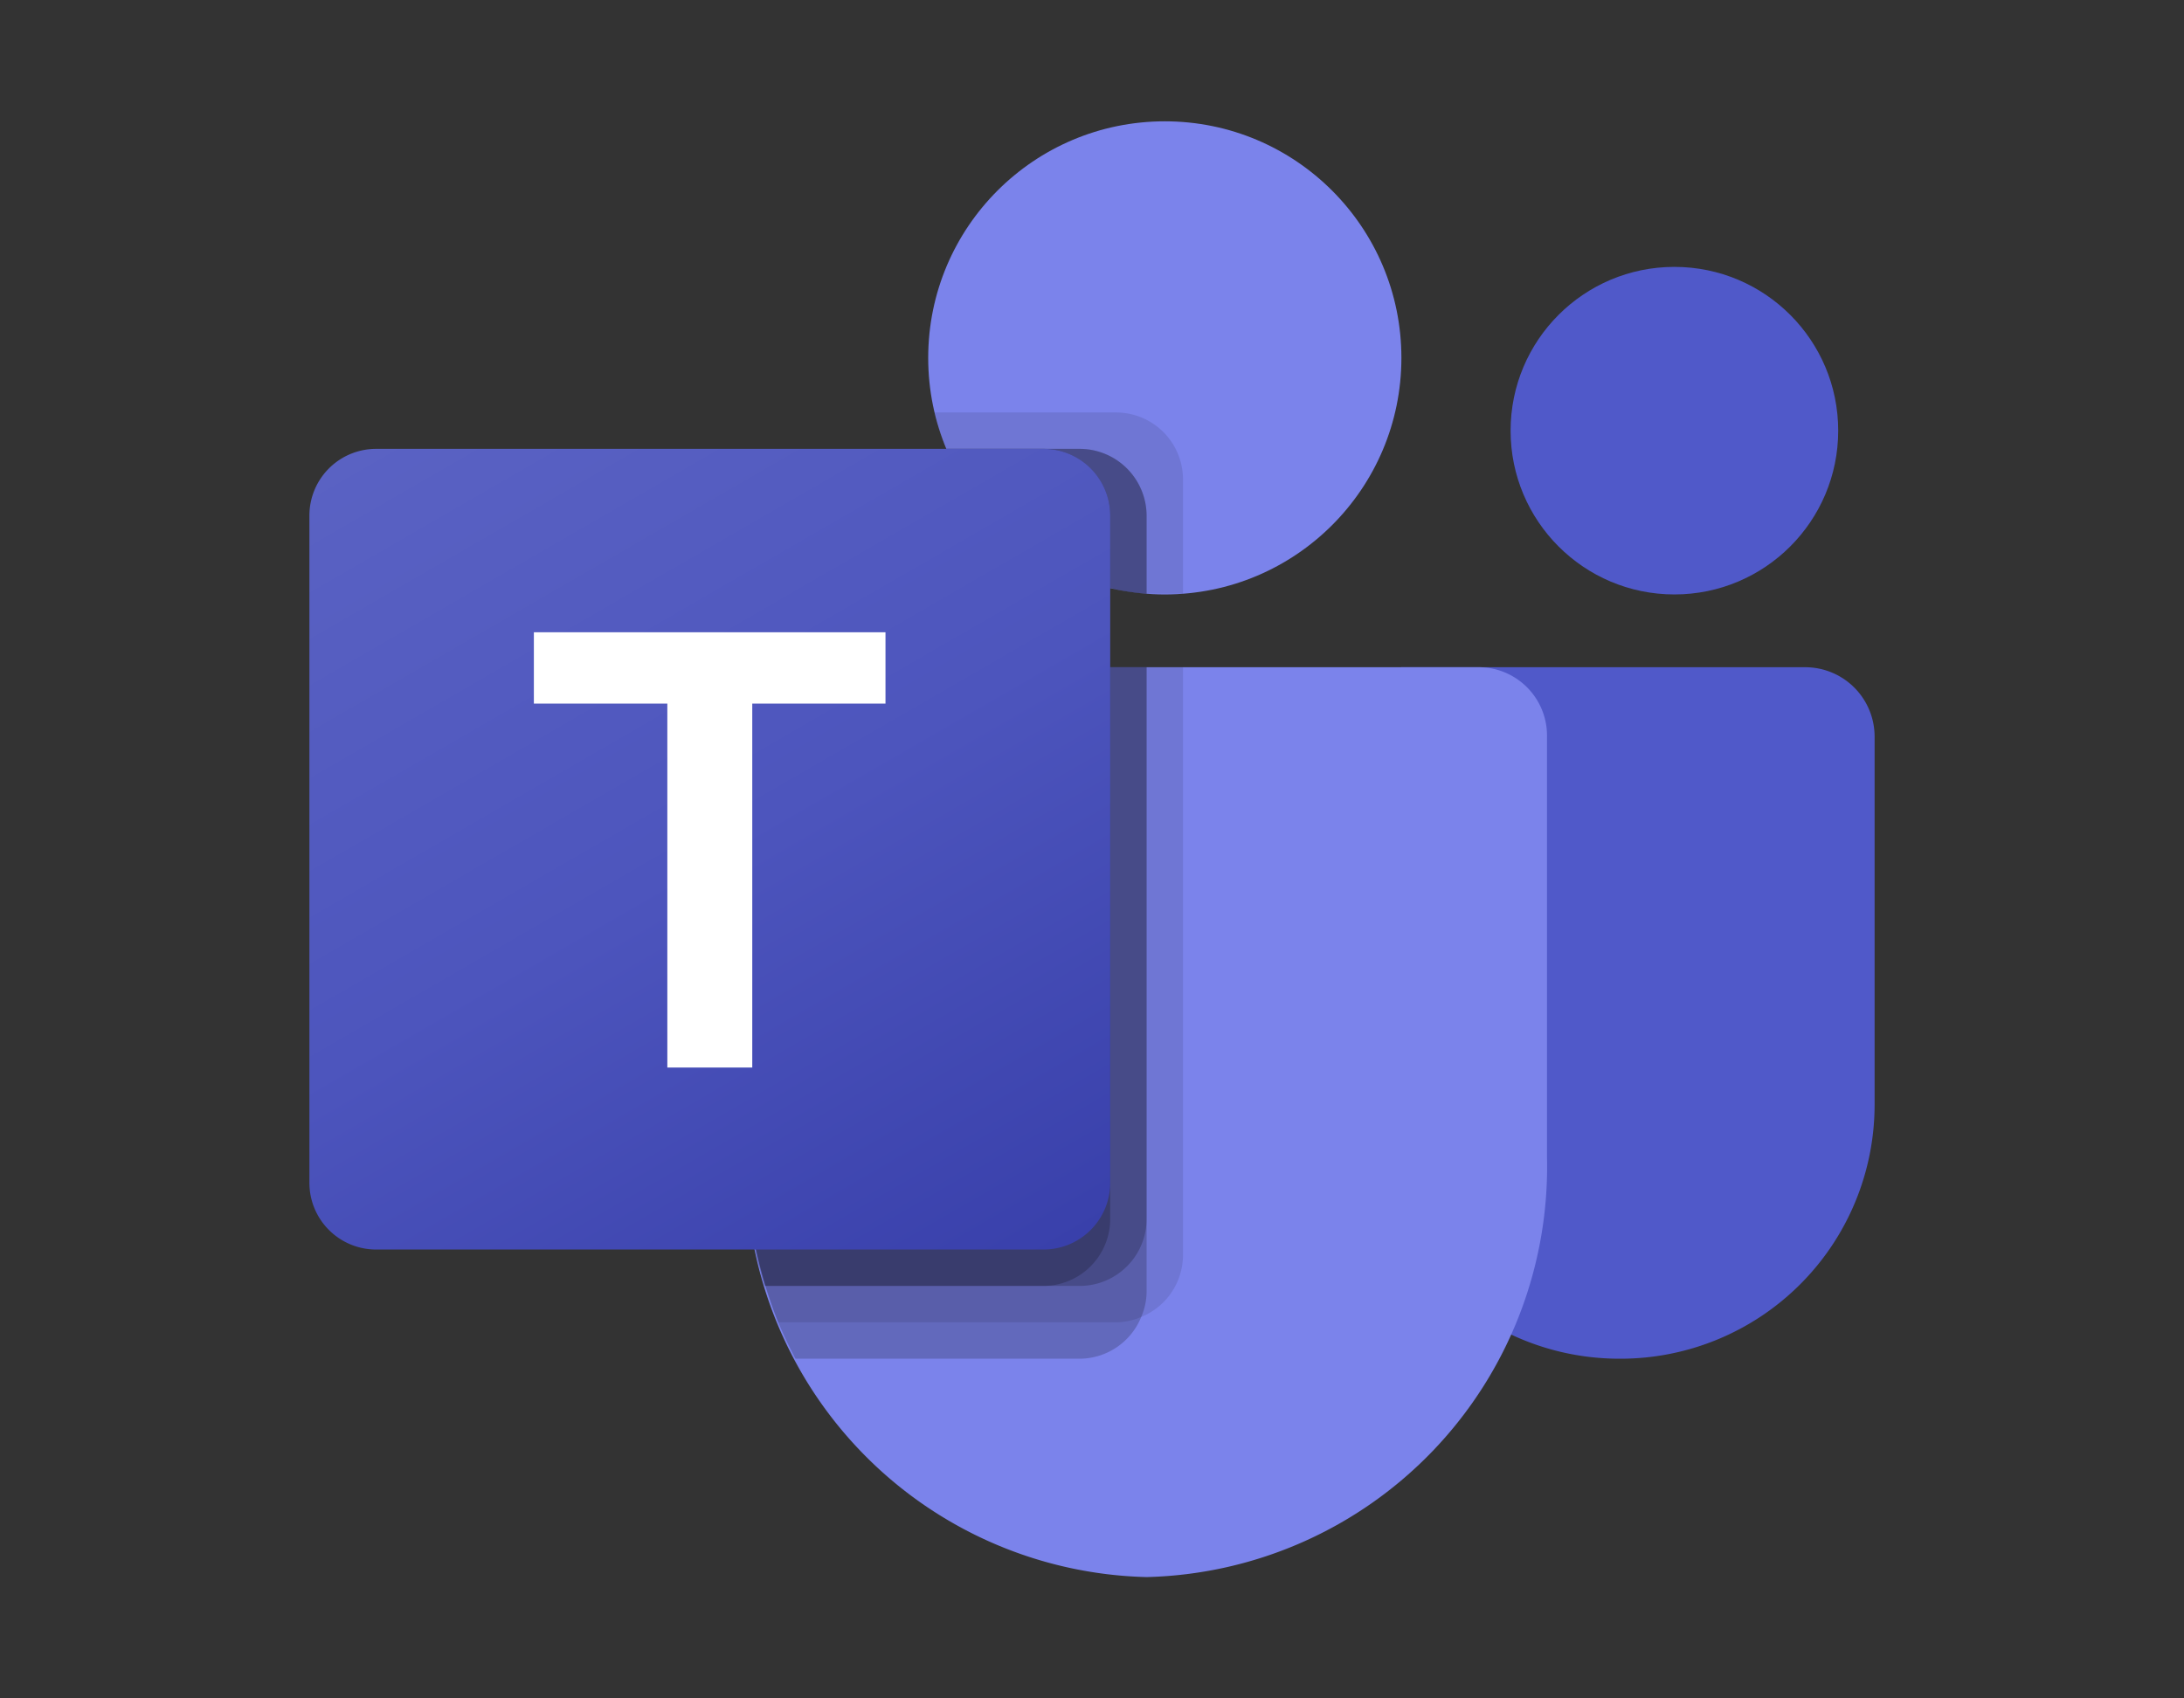 <svg id="bde21cbb-890d-497f-aced-a1eb75092067" xmlns="http://www.w3.org/2000/svg" xmlns:xlink="http://www.w3.org/1999/xlink" viewBox="0 0 90 70"><rect x="0" y="0" width="90" height="70" fill="#333333" stroke="none"/><defs><style>.cls-1{fill:#5059c9;}.cls-2{fill:#7b83eb;}.cls-3,.cls-4{isolation:isolate;}.cls-3{opacity:0.1;}.cls-4{opacity:0.2;}.cls-5{fill:url(#未命名漸層_2);}.cls-6{fill:#fff;}</style><linearGradient id="未命名漸層_2" x1="18.48" y1="-1958.98" x2="40.02" y2="-1921.68" gradientTransform="translate(0 1975.33)" gradientUnits="userSpaceOnUse"><stop offset="0" stop-color="#5a62c3"/><stop offset="0.5" stop-color="#4d55bd"/><stop offset="1" stop-color="#3940ab"/></linearGradient></defs><path class="cls-1" d="M57.74,27.5H74.4a2.86,2.86,0,0,1,2.85,2.85h0V45.53A10.47,10.47,0,0,1,66.78,56h0A10.48,10.48,0,0,1,56.25,45.53h0V29a1.49,1.49,0,0,1,1.49-1.49Z"/><circle class="cls-1" cx="69" cy="17.75" r="6.75"/><circle class="cls-2" cx="48" cy="14.75" r="9.75"/><path class="cls-2" d="M61,27.5H33.5a2.82,2.82,0,0,0-2.75,2.88V47.69A16.92,16.92,0,0,0,47.25,65a16.92,16.92,0,0,0,16.5-17.31V30.38A2.82,2.82,0,0,0,61,27.5Z"/><path class="cls-3" d="M48.75,27.5V51.75A2.76,2.76,0,0,1,47,54.29a2.64,2.64,0,0,1-1,.21H32.07c-.19-.5-.37-1-.53-1.5a18.36,18.36,0,0,1-.79-5.31V30.38a2.81,2.81,0,0,1,2.74-2.88Z"/><path class="cls-4" d="M47.25,27.5V53.25a2.65,2.65,0,0,1-.21,1A2.75,2.75,0,0,1,44.51,56H32.78c-.26-.5-.5-1-.71-1.5s-.37-1-.53-1.5a18.36,18.36,0,0,1-.79-5.31V30.38a2.81,2.81,0,0,1,2.74-2.88Z"/><path class="cls-4" d="M47.25,27.5V50.25A2.76,2.76,0,0,1,44.51,53h-13a18,18,0,0,1-.8-5.31V30.38A2.82,2.82,0,0,1,33.5,27.5Z"/><path class="cls-4" d="M45.75,27.5V50.25A2.76,2.76,0,0,1,43,53H31.55a18,18,0,0,1-.8-5.31V30.38A2.82,2.82,0,0,1,33.5,27.5Z"/><path class="cls-3" d="M48.75,19.75v4.72c-.26,0-.49,0-.75,0s-.5,0-.75,0a7.57,7.57,0,0,1-1.5-.24A9.74,9.74,0,0,1,39,18.5a7.94,7.94,0,0,1-.48-1.5H46A2.76,2.76,0,0,1,48.75,19.75Z"/><path class="cls-4" d="M47.25,21.24v3.23a7.57,7.57,0,0,1-1.5-.24A9.74,9.74,0,0,1,39,18.5h5.51A2.76,2.76,0,0,1,47.25,21.24Z"/><path class="cls-4" d="M47.25,21.24v3.23a7.57,7.57,0,0,1-1.5-.24A9.74,9.74,0,0,1,39,18.5h5.51A2.76,2.76,0,0,1,47.25,21.24Z"/><path class="cls-4" d="M45.75,21.24v3A9.74,9.74,0,0,1,39,18.5h4A2.76,2.76,0,0,1,45.75,21.24Z"/><path class="cls-5" d="M15.5,18.5H43a2.75,2.75,0,0,1,2.75,2.75v27.5A2.75,2.75,0,0,1,43,51.5H15.5a2.75,2.75,0,0,1-2.75-2.75V21.25A2.75,2.75,0,0,1,15.5,18.5Z"/><path class="cls-6" d="M36.49,29H31v15h-3.5V29H22V26.06H36.49Z"/></svg>